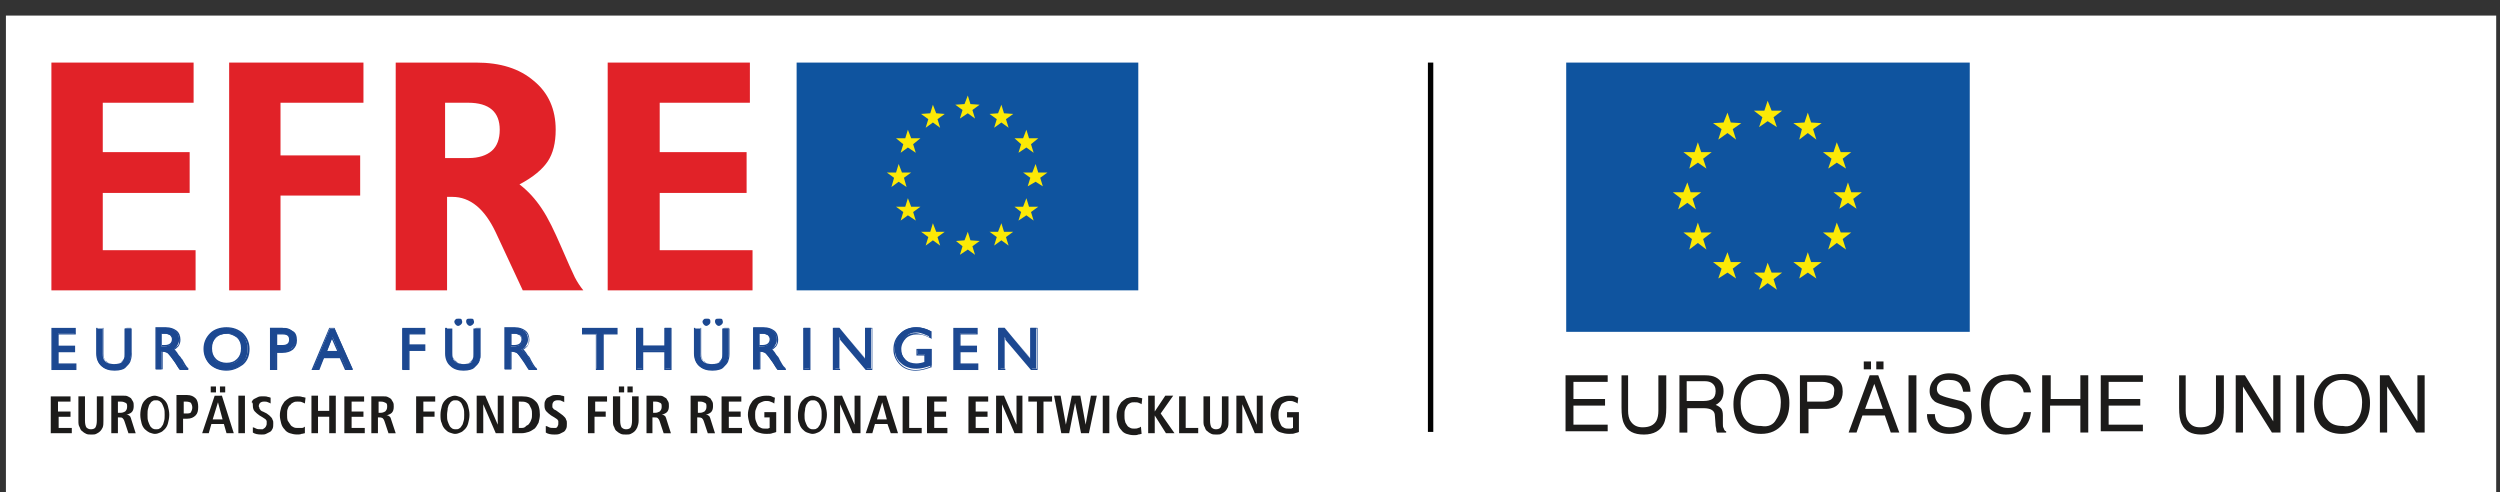 <?xml version="1.0" encoding="utf-8"?>
<!DOCTYPE svg PUBLIC "-//W3C//DTD SVG 1.1//EN" "http://www.w3.org/Graphics/SVG/1.1/DTD/svg11.dtd">
<svg version="1.1" id="Layer_1" xmlns="http://www.w3.org/2000/svg" xmlns:xlink="http://www.w3.org/1999/xlink" x="0px" y="0px"
	 width="232.328px" height="45.729px" viewBox="0 0 232.328 45.729" enable-background="new 0 0 232.328 45.729"
	 xml:space="preserve">
<rect x="0" y="0" width="232.328" height="45.729" fill="#333333" stroke="none"/>
<g id="EFRE_x5F_de_1_">
	<rect x="0.55" y="1.448" fill="#FFFFFF" width="231.424" height="44.28"/>
	<g>
		<rect y="1.149" fill="none" width="232.328" height="44.158"/>
	</g>
	<rect x="74.031" y="5.816" fill="#0F549F" width="31.752" height="21.167"/>
	<polygon fill="#FCE906" points="93.731,11.873 93.059,11.384 92.386,11.873 92.631,11.077 91.957,10.588 92.752,10.527 
		93.059,9.731 93.303,10.527 94.16,10.588 93.486,11.077 	"/>
	<polygon fill="none" points="93.731,11.873 93.059,11.384 92.386,11.873 92.631,11.077 91.957,10.588 92.752,10.527 93.059,9.731 
		93.303,10.527 94.16,10.588 93.486,11.077 	"/>
	<polygon fill="#FCE906" points="90.611,11.017 89.938,10.527 89.205,11.017 89.449,10.221 88.775,9.731 89.633,9.671 89.938,8.875 
		90.184,9.671 91.039,9.731 90.367,10.221 	"/>
	<polygon fill="none" points="90.611,11.017 89.938,10.527 89.205,11.017 89.449,10.221 88.775,9.731 89.633,9.671 89.938,8.875 
		90.184,9.671 91.039,9.731 90.367,10.221 	"/>
	<polygon fill="#FCE906" points="96.057,14.198 95.383,13.708 94.648,14.198 94.894,13.402 94.282,12.852 95.077,12.852 
		95.383,12.057 95.629,12.852 96.484,12.852 95.812,13.402 	"/>
	<polygon fill="none" points="96.057,14.198 95.383,13.708 94.648,14.198 94.894,13.402 94.282,12.852 95.077,12.852 95.383,12.057 
		95.629,12.852 96.484,12.852 95.812,13.402 	"/>
	<polygon fill="#FCE906" points="96.912,17.316 96.24,16.891 95.506,17.316 95.75,16.522 95.077,16.033 95.934,16.033 96.24,15.238 
		96.484,16.033 97.341,16.033 96.668,16.522 	"/>
	<polygon fill="none" points="96.912,17.316 96.24,16.891 95.506,17.316 95.75,16.522 95.077,16.033 95.934,16.033 96.24,15.238 
		96.484,16.033 97.341,16.033 96.668,16.522 	"/>
	<polygon fill="#FCE906" points="96.057,20.499 95.383,20.01 94.648,20.499 94.894,19.704 94.282,19.215 95.077,19.215 
		95.383,18.419 95.629,19.215 96.484,19.215 95.812,19.704 	"/>
	<polygon fill="none" points="96.057,20.499 95.383,20.01 94.648,20.499 94.894,19.704 94.282,19.215 95.077,19.215 95.383,18.419 
		95.629,19.215 96.484,19.215 95.812,19.704 	"/>
	<polygon fill="#FCE906" points="93.731,22.823 93.059,22.334 92.386,22.823 92.631,22.028 91.957,21.539 92.752,21.539 
		93.059,20.743 93.303,21.539 94.16,21.539 93.486,22.028 	"/>
	<polygon fill="none" points="93.731,22.823 93.059,22.334 92.386,22.823 92.631,22.028 91.957,21.539 92.752,21.539 93.059,20.743 
		93.303,21.539 94.16,21.539 93.486,22.028 	"/>
	<polygon fill="#FCE906" points="90.611,23.68 89.938,23.19 89.205,23.68 89.449,22.886 88.837,22.395 89.633,22.334 89.938,21.539 
		90.184,22.334 91.039,22.395 90.367,22.886 	"/>
	<polygon fill="none" points="90.611,23.68 89.938,23.19 89.205,23.68 89.449,22.886 88.837,22.395 89.633,22.334 89.938,21.539 
		90.184,22.334 91.039,22.395 90.367,22.886 	"/>
	<polygon fill="#FCE906" points="87.369,22.823 86.695,22.334 86.023,22.823 86.268,22.028 85.594,21.539 86.451,21.539 
		86.695,20.743 87.002,21.539 87.797,21.539 87.124,22.028 	"/>
	<polygon fill="none" points="87.369,22.823 86.695,22.334 86.023,22.823 86.268,22.028 85.594,21.539 86.451,21.539 86.695,20.743 
		87.002,21.539 87.797,21.539 87.124,22.028 	"/>
	<polygon fill="#FCE906" points="85.105,20.499 84.371,20.01 83.697,20.499 83.943,19.704 83.27,19.215 84.126,19.215 
		84.371,18.419 84.677,19.215 85.533,19.215 84.86,19.704 	"/>
	<polygon fill="none" points="85.105,20.499 84.371,20.01 83.697,20.499 83.943,19.704 83.27,19.215 84.126,19.215 84.371,18.419 
		84.677,19.215 85.533,19.215 84.86,19.704 	"/>
	<polygon fill="#FCE906" points="84.248,17.379 83.514,16.891 82.842,17.379 83.086,16.522 82.414,16.033 83.27,16.033 
		83.514,15.238 83.82,16.033 84.677,16.033 84.004,16.522 	"/>
	<polygon fill="none" points="84.248,17.379 83.514,16.891 82.842,17.379 83.086,16.522 82.414,16.033 83.27,16.033 83.514,15.238 
		83.82,16.033 84.677,16.033 84.004,16.522 	"/>
	<polygon fill="#FCE906" points="85.105,14.198 84.371,13.708 83.697,14.198 83.943,13.402 83.27,12.852 84.126,12.852 
		84.371,12.057 84.677,12.852 85.533,12.852 84.86,13.402 	"/>
	<polygon fill="none" points="85.105,14.198 84.371,13.708 83.697,14.198 83.943,13.402 83.27,12.852 84.126,12.852 84.371,12.057 
		84.677,12.852 85.533,12.852 84.86,13.402 	"/>
	<polygon fill="#FCE906" points="87.369,11.873 86.695,11.384 86.023,11.873 86.268,11.077 85.594,10.588 86.451,10.527 
		86.695,9.731 87.002,10.527 87.797,10.588 87.124,11.077 	"/>
	<polygon fill="none" points="87.369,11.873 86.695,11.384 86.023,11.873 86.268,11.077 85.594,10.588 86.451,10.527 86.695,9.731 
		87.002,10.527 87.797,10.588 87.124,11.077 	"/>
	<polygon fill="#E12228" points="4.777,5.816 17.992,5.816 17.992,9.548 9.55,9.548 9.55,14.137 17.625,14.137 17.625,17.93 
		9.55,17.93 9.55,23.251 18.176,23.251 18.176,26.983 4.777,26.983 	"/>
	<polygon fill="#E12228" points="21.295,5.816 33.776,5.816 33.776,9.548 26.068,9.548 26.068,14.442 33.471,14.442 33.471,18.174 
		26.068,18.174 26.068,26.983 21.295,26.983 	"/>
	<path fill="#E12228" d="M41.424,14.688h2.141c0.918,0,1.652-0.245,2.142-0.674c0.489-0.428,0.734-1.102,0.734-1.957
		c0-1.653-0.979-2.509-2.937-2.509h-2.142v5.14 M36.652,5.816h7.586c2.264,0,4.037,0.551,5.383,1.712
		c1.347,1.103,2.02,2.632,2.02,4.528c0,1.224-0.245,2.202-0.734,2.936c-0.489,0.735-1.346,1.47-2.631,2.143
		c0.795,0.611,1.469,1.346,2.08,2.264c0.612,0.917,1.162,2.079,1.774,3.487c0.612,1.406,1.04,2.386,1.284,2.875
		c0.245,0.489,0.552,0.918,0.796,1.223h-5.628l-2.509-5.383c-1.04-2.202-2.386-3.304-4.038-3.304h-0.489v8.687h-4.772V5.816H36.652z
		"/>
	<polygon fill="#E12228" points="56.473,5.816 69.688,5.816 69.688,9.548 61.307,9.548 61.307,14.137 69.383,14.137 69.383,17.93 
		61.307,17.93 61.307,23.251 69.934,23.251 69.934,26.983 56.473,26.983 	"/>
	<path fill="#1C4891" d="M95.812,33.407l-2.447-2.937h-0.551v3.794h0.551v-2.937l2.447,2.937h0.489v-3.794H95.75v2.937
		 M88.653,34.325h2.202v-0.489h-1.65v-1.162h1.528v-0.489h-1.528v-1.163h1.59v-0.488h-2.142V34.325L88.653,34.325z M85.228,32.918
		h0.734v0.735c-0.307,0.121-0.551,0.183-0.796,0.183c-0.428,0-0.795-0.122-1.04-0.429c-0.244-0.244-0.429-0.611-0.429-1.04
		c0-0.428,0.123-0.733,0.429-1.039c0.306-0.307,0.612-0.429,1.04-0.429c0.245,0,0.428,0.061,0.612,0.122
		c0.184,0.061,0.429,0.185,0.733,0.307v-0.551c-0.488-0.244-0.918-0.367-1.346-0.367c-0.611,0-1.101,0.184-1.469,0.55
		c-0.366,0.368-0.55,0.857-0.55,1.407c0,0.551,0.184,1.04,0.55,1.347c0.368,0.367,0.857,0.551,1.469,0.551
		c0.428,0,0.918-0.123,1.407-0.307v-1.529h-1.284v0.489H85.228z M80.455,33.407l-2.446-2.937h-0.551v3.794h0.551v-2.937l2.446,2.937
		h0.49v-3.794h-0.551v2.937H80.455z M75.256,30.471h-0.551v3.794h0.551V30.471z M70.545,31.021h0.367
		c0.184,0,0.366,0.061,0.488,0.122c0.123,0.123,0.185,0.245,0.185,0.429c0,0.367-0.245,0.612-0.734,0.612h-0.306V31.021z
		 M69.994,34.325h0.551v-1.651c0.306,0,0.489,0.061,0.611,0.184c0.122,0.121,0.367,0.428,0.673,0.856l0.306,0.489l0.123,0.122h0.673
		c-0.062-0.061-0.122-0.184-0.184-0.244c-0.062-0.062-0.062-0.123-0.122-0.184l-0.062-0.123l-0.184-0.306
		c0-0.062-0.062-0.122-0.122-0.245c-0.062-0.121-0.123-0.245-0.244-0.306c-0.063-0.122-0.123-0.184-0.185-0.244
		c-0.061-0.061-0.122-0.123-0.244-0.184c0.184-0.062,0.366-0.184,0.429-0.368c0.121-0.183,0.183-0.365,0.183-0.55
		c0-0.366-0.122-0.612-0.306-0.795c-0.244-0.184-0.551-0.307-0.918-0.307h-0.979V34.325z M64.549,32.857
		c0,0.489,0.123,0.856,0.428,1.162c0.307,0.245,0.674,0.366,1.163,0.366s0.796-0.121,1.04-0.305
		c0.245-0.184,0.367-0.367,0.428-0.551c0.063-0.184,0.123-0.367,0.123-0.673v-2.324H67.18v2.324c0,0.185,0,0.366-0.062,0.428
		c-0.062,0.122-0.122,0.245-0.244,0.368c-0.122,0.121-0.367,0.183-0.734,0.183c-0.306,0-0.55-0.062-0.733-0.183
		c-0.123-0.123-0.245-0.246-0.245-0.368C65.1,33.163,65.1,33.042,65.1,32.857v-2.324h-0.551V32.857L64.549,32.857z M59.716,30.471
		h-0.55v3.794h0.55v-1.651h2.08v1.651h0.552v-3.794h-0.552v1.651h-2.08V30.471z M54.148,31.021h1.285v3.304h0.551v-3.304h1.284
		v-0.488h-3.181v0.488H54.148z M47.48,31.021h0.367c0.184,0,0.367,0.061,0.488,0.122c0.123,0.123,0.185,0.245,0.185,0.429
		c0,0.367-0.245,0.612-0.734,0.612H47.48V31.021L47.48,31.021z M46.93,34.325h0.551v-1.651c0.306,0,0.49,0.061,0.611,0.184
		c0.123,0.121,0.367,0.428,0.674,0.856l0.305,0.489l0.123,0.122h0.611c-0.061-0.061-0.122-0.184-0.184-0.244
		c-0.061-0.062-0.061-0.123-0.121-0.184l-0.063-0.123l-0.184-0.306c0-0.062-0.061-0.122-0.121-0.245
		c-0.063-0.121-0.123-0.245-0.246-0.306c-0.061-0.122-0.121-0.184-0.183-0.244s-0.122-0.123-0.245-0.184
		c0.184-0.062,0.367-0.184,0.428-0.368c0.123-0.183,0.184-0.365,0.184-0.55c0-0.366-0.121-0.612-0.305-0.795
		c-0.245-0.184-0.551-0.307-0.918-0.307H46.93V34.325L46.93,34.325z M41.484,32.857c0,0.489,0.123,0.856,0.43,1.162
		c0.305,0.245,0.672,0.366,1.162,0.366c0.488,0,0.795-0.121,1.039-0.305c0.245-0.184,0.367-0.367,0.429-0.551
		s0.122-0.367,0.122-0.673v-2.324h-0.551v2.324c0,0.185,0,0.366-0.061,0.428c-0.063,0.122-0.123,0.245-0.245,0.368
		c-0.122,0.121-0.367,0.183-0.733,0.183c-0.307,0-0.551-0.062-0.734-0.183c-0.123-0.123-0.245-0.246-0.245-0.368
		c-0.062-0.122-0.062-0.243-0.062-0.428v-2.324h-0.551V32.857L41.484,32.857z M37.447,34.325h0.551v-1.774h1.468v-0.489h-1.468
		v-1.04h1.468v-0.488h-2.08v3.792H37.447z M30.351,32.674l0.551-1.346l0.55,1.346H30.351z M32.186,34.325h0.611l-1.713-3.792h-0.428
		l-1.59,3.792h0.549l0.49-1.102h1.59L32.186,34.325z M25.701,31.021h0.551c0.428,0,0.673,0.185,0.673,0.551
		c0,0.367-0.245,0.55-0.673,0.55h-0.551V31.021z M25.089,34.325h0.551v-1.651h0.55c0.367,0,0.735-0.123,0.919-0.307
		c0.245-0.183,0.366-0.428,0.366-0.795c0-0.366-0.121-0.673-0.306-0.795c-0.183-0.123-0.367-0.244-0.489-0.244
		c-0.123,0-0.307-0.063-0.49-0.063h-1.101V34.325z M22.092,31.389c0.244,0.245,0.428,0.612,0.428,1.04
		c0,0.429-0.123,0.795-0.428,1.04c-0.246,0.245-0.612,0.367-1.041,0.367c-0.428,0-0.795-0.122-1.039-0.367
		c-0.246-0.245-0.367-0.611-0.367-1.04c0-0.428,0.121-0.733,0.367-1.04c0.244-0.245,0.611-0.367,1.039-0.367
		C21.479,30.96,21.785,31.144,22.092,31.389 M19.583,31.021c-0.367,0.367-0.612,0.796-0.612,1.407c0,0.551,0.184,1.04,0.551,1.407
		s0.856,0.55,1.469,0.55c0.611,0,1.102-0.183,1.469-0.55c0.366-0.367,0.55-0.857,0.55-1.407c0-0.551-0.184-1.04-0.55-1.407
		c-0.367-0.367-0.857-0.551-1.469-0.551C20.439,30.471,19.95,30.654,19.583,31.021 M14.994,31.021h0.367
		c0.184,0,0.367,0.061,0.49,0.122c0.121,0.123,0.184,0.245,0.184,0.429c0,0.367-0.245,0.612-0.734,0.612h-0.307V31.021z
		 M14.443,34.325h0.551v-1.651c0.307,0,0.49,0.061,0.612,0.184c0.122,0.121,0.366,0.428,0.673,0.856l0.306,0.489l0.122,0.122h0.673
		c-0.061-0.061-0.122-0.184-0.183-0.244c-0.062-0.062-0.062-0.123-0.123-0.184l-0.061-0.123l-0.184-0.306
		c0-0.062-0.061-0.122-0.123-0.245c-0.061-0.121-0.122-0.245-0.244-0.306c-0.062-0.122-0.123-0.184-0.184-0.244
		c-0.062-0.061-0.123-0.123-0.244-0.184c0.183-0.062,0.366-0.184,0.428-0.368c0.122-0.183,0.184-0.365,0.184-0.55
		c0-0.366-0.123-0.612-0.307-0.795c-0.244-0.184-0.55-0.307-0.918-0.307h-0.917v3.854H14.443z M8.998,32.857
		c0,0.489,0.123,0.856,0.43,1.162c0.305,0.245,0.672,0.366,1.162,0.366c0.488,0,0.795-0.121,1.04-0.305s0.366-0.367,0.428-0.551
		s0.122-0.367,0.122-0.673v-2.324h-0.55v2.324c0,0.185,0,0.366-0.062,0.428c-0.062,0.122-0.122,0.245-0.244,0.368
		c-0.123,0.121-0.367,0.183-0.734,0.183c-0.307,0-0.551-0.062-0.734-0.183c-0.123-0.123-0.244-0.246-0.244-0.368
		C9.55,33.163,9.55,33.042,9.55,32.857v-2.324H8.998V32.857z M4.839,34.325h2.202v-0.489H5.39v-1.162h1.529v-0.489H5.39v-1.163H6.98
		v-0.488H4.839V34.325z"/>
	<path fill="#1C4891" d="M7.103,34.386H4.777v-3.915h2.264v0.611h-1.59v1.04H6.98v0.612H5.451v1.04h1.651V34.386z M4.9,34.265h2.08
		v-0.367H5.328v-1.284h1.529v-0.367H5.328v-1.225h1.591v-0.367H4.9V34.265z"/>
	<path fill="#1C4891" d="M10.65,34.448c-0.489,0-0.918-0.123-1.223-0.429c-0.307-0.245-0.49-0.673-0.49-1.162v-2.387h0.674v2.387
		c0,0.185,0,0.306,0.061,0.428s0.123,0.184,0.244,0.368c0.123,0.121,0.367,0.183,0.674,0.183c0.306,0,0.55-0.062,0.673-0.183
		c0.122-0.123,0.244-0.246,0.244-0.307c0.062-0.123,0.062-0.244,0.062-0.429v-2.385h0.673v2.385c0,0.306-0.062,0.489-0.122,0.674
		c-0.062,0.183-0.244,0.366-0.489,0.611C11.507,34.325,11.14,34.448,10.65,34.448 M9.061,30.533v2.263
		c0,0.489,0.121,0.857,0.428,1.102s0.673,0.367,1.102,0.367c0.428,0,0.795-0.123,1.04-0.307s0.366-0.366,0.428-0.551
		c0.062-0.184,0.122-0.365,0.122-0.673v-2.264h-0.428v2.264c0,0.184,0,0.368-0.061,0.489c-0.062,0.123-0.123,0.245-0.307,0.368
		c-0.184,0.122-0.428,0.244-0.734,0.244c-0.367,0-0.611-0.062-0.734-0.244c-0.184-0.123-0.244-0.245-0.305-0.368
		C9.55,33.103,9.55,32.979,9.55,32.734v-2.264H9.061V30.533z"/>
	<path fill="#1C4891" d="M17.502,34.386h-0.795l-0.122-0.183l-0.306-0.489c-0.307-0.429-0.489-0.734-0.611-0.856
		c-0.123-0.123-0.307-0.123-0.551-0.184v1.651h-0.674V30.41h0.979c0.43,0,0.734,0.123,0.979,0.305
		c0.245,0.185,0.368,0.491,0.368,0.857c0,0.245-0.063,0.429-0.185,0.612c-0.122,0.122-0.245,0.244-0.367,0.306
		c0.062,0.061,0.122,0.061,0.122,0.123c0.062,0.061,0.123,0.121,0.184,0.244c0.062,0.122,0.123,0.185,0.246,0.306
		c0.061,0.122,0.121,0.184,0.183,0.244l0.245,0.429c0.061,0.062,0.061,0.122,0.122,0.184c0.061,0.062,0.061,0.122,0.183,0.184
		V34.386z M16.77,34.265h0.488c-0.061-0.062-0.061-0.062-0.061-0.123c-0.062-0.061-0.062-0.122-0.123-0.184l-0.061-0.122
		L16.77,33.53c0-0.062-0.063-0.123-0.123-0.245c-0.062-0.122-0.123-0.243-0.245-0.307c-0.062-0.121-0.122-0.183-0.184-0.244
		c-0.062-0.061-0.122-0.121-0.183-0.184l-0.063-0.061l0.123-0.062c0.184-0.062,0.306-0.183,0.428-0.307
		c0.123-0.121,0.123-0.305,0.123-0.55c0-0.306-0.123-0.551-0.307-0.733c-0.184-0.185-0.488-0.245-0.918-0.245h-0.855v3.671h0.428
		v-1.651h0.062c0.306,0,0.551,0.061,0.673,0.183c0.123,0.122,0.367,0.428,0.673,0.918L16.77,34.265z"/>
	<path fill="#1C4891" d="M15.361,32.185h-0.367V30.96h0.428c0.246,0,0.368,0.062,0.49,0.184c0.123,0.123,0.184,0.245,0.184,0.429
		C16.096,31.817,15.973,32.185,15.361,32.185 M15.056,32.062h0.245c0.428,0,0.672-0.184,0.672-0.551
		c0-0.122-0.061-0.244-0.183-0.367c-0.122-0.062-0.245-0.122-0.429-0.122h-0.306V32.062z"/>
	<path fill="#1C4891" d="M21.051,34.448c-0.611,0-1.101-0.184-1.529-0.551c-0.367-0.367-0.611-0.855-0.611-1.469
		c0-0.551,0.184-1.04,0.611-1.469c0.367-0.366,0.918-0.55,1.529-0.55c0.612,0,1.102,0.184,1.529,0.55
		c0.367,0.368,0.612,0.857,0.612,1.469c0,0.613-0.184,1.102-0.612,1.469C22.152,34.203,21.663,34.448,21.051,34.448 M21.051,30.533
		c-0.55,0-1.039,0.182-1.406,0.549c-0.367,0.368-0.551,0.796-0.551,1.347s0.184,0.979,0.551,1.346s0.856,0.551,1.406,0.551
		c0.551,0,1.041-0.184,1.408-0.551c0.366-0.367,0.55-0.795,0.55-1.346s-0.184-0.979-0.55-1.347
		C22.092,30.715,21.602,30.533,21.051,30.533"/>
	<path fill="#1C4891" d="M21.051,33.897c-0.428,0-0.795-0.123-1.101-0.429c-0.306-0.245-0.429-0.611-0.429-1.04
		c0-0.428,0.123-0.795,0.429-1.04c0.245-0.245,0.611-0.429,1.101-0.429c0.429,0,0.795,0.122,1.102,0.429
		c0.307,0.245,0.428,0.612,0.428,1.04c0,0.429-0.121,0.795-0.428,1.04S21.479,33.897,21.051,33.897 M21.051,31.021
		c-0.428,0-0.734,0.122-0.979,0.367s-0.367,0.551-0.367,0.979c0,0.429,0.123,0.735,0.367,0.979c0.244,0.245,0.612,0.367,0.979,0.367
		c0.429,0,0.734-0.122,0.979-0.367c0.244-0.244,0.366-0.551,0.366-0.979c0-0.428-0.122-0.733-0.366-0.979
		C21.785,31.206,21.418,31.021,21.051,31.021"/>
	<path fill="#1C4891" d="M25.762,34.386h-0.673v-3.915h1.163c0.244,0,0.366,0,0.488,0.063c0.123,0,0.307,0.121,0.49,0.244
		c0.244,0.122,0.367,0.429,0.367,0.856c0,0.367-0.123,0.612-0.367,0.856c-0.244,0.184-0.551,0.306-0.979,0.306h-0.49V34.386z
		 M25.15,34.265h0.428v-1.651h0.611c0.367,0,0.674-0.123,0.919-0.246c0.183-0.183,0.306-0.428,0.306-0.733
		c0-0.367-0.123-0.612-0.306-0.734c-0.184-0.122-0.368-0.185-0.49-0.245c-0.122,0-0.306-0.061-0.489-0.061h-1.04v3.671H25.15z"/>
	<path fill="#1C4891" d="M26.252,32.185H25.64V30.96h0.612c0.611,0,0.734,0.368,0.734,0.612
		C26.986,31.878,26.863,32.185,26.252,32.185 M25.762,32.062h0.49c0.428,0,0.611-0.184,0.611-0.489c0-0.366-0.184-0.49-0.611-0.49
		h-0.49V32.062z"/>
	<path fill="#1C4891" d="M29.678,34.386h-0.734l1.652-3.915h0.488l1.713,3.915h-0.733l-0.489-1.101h-1.469L29.678,34.386z
		 M29.127,34.265h0.428l0.49-1.102h1.65l0.49,1.102h0.49l-1.652-3.731h-0.367L29.127,34.265z"/>
	<path fill="#1C4891" d="M31.513,32.734h-1.284l0.611-1.528L31.513,32.734z M30.412,32.613h0.918l-0.49-1.103L30.412,32.613z"/>
	<path fill="#1C4891" d="M38.059,34.386h-0.673v-3.915h2.142v0.611h-1.469v0.919h1.469v0.612h-1.469V34.386z M37.508,34.265h0.428
		V32.49h1.469v-0.368h-1.469V30.96h1.469v-0.366h-1.957v3.671H37.508z"/>
	<path fill="#1C4891" d="M43.076,34.448c-0.49,0-0.918-0.123-1.225-0.429c-0.306-0.245-0.489-0.673-0.489-1.162v-2.387h0.673v2.387
		c0,0.185,0,0.306,0.062,0.428s0.122,0.184,0.245,0.368c0.121,0.121,0.366,0.183,0.672,0.183c0.307,0,0.551-0.062,0.674-0.183
		c0.122-0.123,0.244-0.246,0.244-0.307c0.061-0.123,0.061-0.244,0.061-0.429v-2.385h0.674v2.385c0,0.306-0.061,0.489-0.122,0.674
		c-0.062,0.183-0.245,0.366-0.489,0.611C43.932,34.325,43.564,34.448,43.076,34.448 M41.546,30.533v2.263
		c0,0.489,0.122,0.857,0.429,1.102c0.305,0.244,0.673,0.367,1.102,0.367c0.428,0,0.795-0.123,1.039-0.307
		c0.245-0.184,0.367-0.366,0.429-0.551c0.062-0.184,0.122-0.365,0.122-0.673v-2.264h-0.428v2.264c0,0.184,0,0.368-0.062,0.489
		c-0.062,0.123-0.122,0.245-0.306,0.368c-0.184,0.122-0.429,0.244-0.734,0.244c-0.367,0-0.611-0.062-0.734-0.244
		c-0.184-0.123-0.244-0.245-0.306-0.368c-0.062-0.121-0.062-0.245-0.062-0.489v-2.264h-0.489V30.533z"/>
	<path fill="#1C4891" d="M49.928,34.386h-0.795l-0.123-0.183l-0.306-0.489c-0.306-0.429-0.489-0.734-0.612-0.856
		c-0.121-0.123-0.306-0.123-0.55-0.184v1.651h-0.673V30.41h0.979c0.428,0,0.734,0.123,0.979,0.305
		c0.244,0.185,0.367,0.491,0.367,0.857c0,0.245-0.061,0.429-0.184,0.612c-0.123,0.122-0.244,0.244-0.367,0.306
		c0.062,0.061,0.123,0.061,0.123,0.123c0.061,0.061,0.121,0.121,0.184,0.244c0.061,0.122,0.121,0.185,0.244,0.306
		c0.061,0.122,0.122,0.184,0.122,0.244l0.245,0.429c0.061,0.062,0.061,0.122,0.122,0.184s0.062,0.122,0.184,0.184L49.928,34.386z
		 M49.193,34.265h0.489c-0.062-0.062-0.062-0.062-0.062-0.123c-0.061-0.061-0.061-0.122-0.121-0.184l-0.063-0.122l-0.184-0.306
		c0-0.062-0.061-0.123-0.121-0.245c-0.063-0.122-0.123-0.243-0.246-0.307c-0.061-0.121-0.121-0.183-0.183-0.244
		c-0.062-0.061-0.122-0.121-0.184-0.184l-0.062-0.061l0.123-0.062c0.184-0.062,0.305-0.183,0.428-0.307
		c0.123-0.121,0.123-0.305,0.123-0.55c0-0.306-0.123-0.551-0.307-0.733c-0.184-0.185-0.49-0.245-0.918-0.245h-0.855v3.671h0.428
		v-1.651h0.062c0.306,0,0.55,0.061,0.673,0.183c0.121,0.122,0.367,0.428,0.672,0.918L49.193,34.265z"/>
	<path fill="#1C4891" d="M47.786,32.185h-0.367V30.96h0.429c0.244,0,0.367,0.062,0.488,0.184c0.123,0.123,0.185,0.245,0.185,0.429
		C48.582,31.817,48.459,32.185,47.786,32.185 M47.542,32.062h0.244c0.429,0,0.673-0.184,0.673-0.551
		c0-0.122-0.061-0.244-0.184-0.367c-0.123-0.062-0.244-0.122-0.428-0.122h-0.306V32.062z"/>
	<path fill="#1C4891" d="M56.045,34.386h-0.672v-3.304h-1.285v-0.611h3.303v0.611h-1.284v3.304H56.045z M55.494,34.265h0.43V30.96
		h1.284v-0.366h-3.06v0.366h1.285v3.305H55.494z"/>
	<path fill="#1C4891" d="M62.408,34.386h-0.674v-1.651h-1.957v1.651h-0.673v-3.915h0.673v1.651h1.957v-1.651h0.674V34.386z
		 M61.857,34.265h0.428v-3.731h-0.428v1.651h-2.203v-1.651h-0.428v3.731h0.428v-1.651h2.203V34.265z"/>
	<path fill="#1C4891" d="M66.201,34.448c-0.49,0-0.918-0.123-1.225-0.429c-0.305-0.245-0.488-0.673-0.488-1.162v-2.387h0.673v2.387
		c0,0.185,0,0.306,0.061,0.428c0.062,0.122,0.123,0.184,0.245,0.368c0.123,0.121,0.367,0.183,0.673,0.183s0.552-0.062,0.673-0.183
		c0.123-0.123,0.244-0.246,0.244-0.307c0.063-0.123,0.063-0.244,0.063-0.429v-2.385h0.672v2.385c0,0.306-0.061,0.489-0.121,0.674
		c-0.062,0.183-0.245,0.366-0.49,0.611C67.057,34.325,66.691,34.448,66.201,34.448 M64.61,30.533v2.263
		c0,0.489,0.122,0.857,0.429,1.102c0.306,0.244,0.672,0.367,1.101,0.367s0.796-0.123,1.04-0.307
		c0.245-0.184,0.367-0.366,0.428-0.551c0.063-0.184,0.123-0.365,0.123-0.673v-2.264h-0.428v2.264c0,0.184,0,0.368-0.062,0.489
		c-0.062,0.123-0.122,0.245-0.306,0.368c-0.184,0.122-0.429,0.244-0.734,0.244c-0.367,0-0.611-0.062-0.734-0.244
		c-0.184-0.123-0.245-0.245-0.306-0.368C65.1,33.103,65.1,32.979,65.1,32.734v-2.264H64.61V30.533z"/>
	<path fill="#1C4891" d="M73.053,34.386h-0.795l-0.123-0.183l-0.306-0.489c-0.306-0.429-0.489-0.734-0.611-0.856
		c-0.122-0.123-0.306-0.123-0.551-0.184v1.651h-0.673V30.41h0.979c0.428,0,0.734,0.123,0.979,0.305
		c0.245,0.185,0.367,0.491,0.367,0.857c0,0.245-0.061,0.429-0.184,0.612c-0.121,0.122-0.244,0.244-0.366,0.306
		c0.061,0.061,0.122,0.061,0.122,0.123c0.061,0.061,0.123,0.121,0.184,0.244c0.061,0.122,0.122,0.185,0.244,0.306
		c0.062,0.122,0.123,0.184,0.123,0.244l0.244,0.429c0.062,0.062,0.062,0.122,0.123,0.184c0.061,0.062,0.122,0.122,0.184,0.184
		L73.053,34.386z M72.258,34.265h0.489c-0.062-0.062-0.062-0.062-0.062-0.123c-0.061-0.061-0.061-0.122-0.122-0.184l-0.062-0.122
		l-0.184-0.306c0-0.062-0.061-0.123-0.122-0.245s-0.122-0.243-0.245-0.307c-0.061-0.121-0.122-0.183-0.183-0.244
		c-0.062-0.061-0.122-0.121-0.184-0.184l-0.062-0.061l0.123-0.062c0.183-0.062,0.305-0.183,0.428-0.307
		c0.122-0.121,0.122-0.305,0.122-0.55c0-0.306-0.122-0.551-0.306-0.733c-0.184-0.185-0.49-0.245-0.918-0.245h-0.856v3.671h0.429
		v-1.651h0.061c0.307,0,0.551,0.061,0.673,0.183s0.368,0.428,0.673,0.918L72.258,34.265z"/>
	<path fill="#1C4891" d="M70.912,32.185h-0.367V30.96h0.428c0.245,0,0.367,0.062,0.489,0.184c0.123,0.123,0.185,0.245,0.185,0.429
		C71.646,31.817,71.523,32.185,70.912,32.185 M70.605,32.062h0.245c0.428,0,0.673-0.184,0.673-0.551
		c0-0.122-0.062-0.244-0.184-0.367c-0.122-0.062-0.244-0.122-0.428-0.122h-0.307V32.062z"/>
	<path fill="#1C4891" d="M75.316,34.386h-0.673v-3.915h0.673V34.386z M74.766,34.265h0.428v-3.731h-0.428V34.265z"/>
	<path fill="#1C4891" d="M81.067,34.386h-0.612l0,0l-2.385-2.813v2.813h-0.674v-3.915h0.612l2.386,2.814v-2.814h0.673V34.386z
		 M80.578,34.265h0.429v-3.731h-0.429v2.997l-2.508-2.997h-0.429v3.731h0.429v-3.059L80.578,34.265z"/>
	<path fill="#1C4891" d="M85.105,34.448c-0.612,0-1.102-0.184-1.469-0.551s-0.611-0.855-0.611-1.407
		c0-0.612,0.184-1.102,0.611-1.469c0.367-0.367,0.918-0.611,1.529-0.611c0.428,0,0.918,0.123,1.346,0.367h0.062v0.733l-0.062-0.061
		c-0.244-0.122-0.488-0.244-0.733-0.307c-0.185-0.062-0.429-0.062-0.612-0.062c-0.367,0-0.734,0.124-0.979,0.368
		c-0.244,0.245-0.429,0.611-0.429,0.979c0,0.429,0.123,0.734,0.367,0.979c0.245,0.246,0.612,0.367,1.04,0.367
		c0.245,0,0.489-0.061,0.734-0.121v-0.611h-0.734v-0.613h1.407v1.713h-0.062C86.023,34.325,85.533,34.448,85.105,34.448
		 M85.105,30.533c-0.551,0-1.04,0.182-1.408,0.549c-0.366,0.368-0.55,0.857-0.55,1.408c0,0.552,0.184,0.979,0.55,1.346
		c0.368,0.367,0.857,0.55,1.408,0.55c0.428,0,0.856-0.121,1.346-0.305v-1.53h-1.162v0.367h0.734v0.856h-0.062
		c-0.307,0.123-0.612,0.184-0.856,0.184c-0.429,0-0.795-0.122-1.102-0.428c-0.307-0.307-0.428-0.673-0.428-1.102
		c0-0.428,0.121-0.795,0.428-1.04c0.307-0.307,0.673-0.429,1.04-0.429c0.245,0,0.429,0.062,0.673,0.122
		c0.184,0.062,0.429,0.124,0.611,0.246v-0.429C85.962,30.594,85.533,30.533,85.105,30.533"/>
	<path fill="#1C4891" d="M90.917,34.386h-2.325v-3.915h2.264v0.611h-1.59v1.04h1.529v0.612h-1.529v1.04h1.651V34.386L90.917,34.386z
		 M88.715,34.265h2.08v-0.367h-1.652v-1.284h1.529v-0.367h-1.529v-1.225h1.591v-0.367h-2.019V34.265z"/>
	<path fill="#1C4891" d="M96.424,34.386h-0.612l0,0l-2.386-2.813v2.813h-0.674v-3.915h0.612l2.386,2.814v-2.814h0.674V34.386z
		 M95.934,34.265h0.428v-3.731h-0.428v2.997l-2.508-2.997h-0.429v3.731h0.429v-3.059L95.934,34.265z"/>
	<path fill="#1C1B1A" d="M119.609,38.791h0.551v0.979c-0.061,0-0.122,0.061-0.184,0.061c-0.061,0-0.122,0-0.184,0
		c-0.184,0-0.305,0-0.428-0.061c-0.123-0.062-0.245-0.122-0.307-0.244c-0.061-0.123-0.121-0.245-0.184-0.429
		c-0.061-0.185-0.061-0.307-0.061-0.552c0-0.183,0-0.365,0.061-0.489c0.063-0.183,0.123-0.306,0.184-0.428
		c0.062-0.123,0.184-0.184,0.307-0.244c0.123-0.062,0.306-0.122,0.428-0.122c0.184,0,0.307,0,0.429,0.061
		c0.122,0.062,0.245,0.062,0.367,0.183l0.062-0.549c-0.062,0-0.184-0.063-0.307-0.123c-0.122-0.062-0.306-0.062-0.551-0.062
		c-0.305,0-0.55,0.062-0.734,0.122c-0.184,0.063-0.367,0.184-0.55,0.368c-0.122,0.183-0.245,0.366-0.306,0.55
		c-0.063,0.244-0.123,0.429-0.123,0.733c0,0.245,0.061,0.49,0.123,0.735c0.061,0.245,0.184,0.428,0.306,0.55
		c0.122,0.184,0.306,0.307,0.55,0.367c0.185,0.062,0.43,0.123,0.734,0.123c0.245,0,0.429,0,0.551-0.062
		c0.184-0.062,0.307-0.062,0.367-0.122v-1.836h-1.102V38.791 M114.898,40.26h0.551v-2.692l0,0l1.162,2.692h0.735v-3.487h-0.552
		v2.692l0,0l-1.162-2.692h-0.734V40.26z M111.84,36.834v2.264c0,0.244,0,0.429,0.123,0.611c0.061,0.184,0.123,0.306,0.244,0.368
		c0.123,0.121,0.244,0.183,0.367,0.244c0.122,0.061,0.307,0.061,0.49,0.061c0.183,0,0.305,0,0.428-0.061
		c0.122-0.062,0.244-0.123,0.367-0.244c0.122-0.124,0.184-0.246,0.244-0.368c0.062-0.183,0.062-0.367,0.062-0.611v-2.264h-0.612
		v2.264c0,0.306-0.061,0.489-0.121,0.611c-0.063,0.122-0.245,0.184-0.429,0.184c-0.185,0-0.307-0.062-0.429-0.184
		c-0.061-0.122-0.123-0.306-0.123-0.611v-2.264H111.84z M109.576,40.26h1.774v-0.489h-1.162v-2.937h-0.612V40.26z M106.701,40.26
		h0.611v-1.651l0,0l1.041,1.651h0.795l-1.284-1.835l1.162-1.652h-0.735l-0.979,1.469l0,0v-1.469h-0.611V40.26L106.701,40.26z
		 M106.028,39.648c-0.062,0.061-0.184,0.122-0.245,0.122c-0.122,0.061-0.244,0.061-0.367,0.061s-0.244,0-0.367-0.061
		c-0.121-0.062-0.244-0.122-0.306-0.244c-0.062-0.123-0.184-0.245-0.184-0.368c-0.061-0.183-0.061-0.367-0.061-0.55
		c0-0.245,0-0.428,0.061-0.552c0.062-0.183,0.122-0.306,0.184-0.366c0.062-0.123,0.185-0.185,0.306-0.245
		c0.123-0.061,0.244-0.061,0.367-0.061c0.184,0,0.307,0,0.429,0.061s0.184,0.061,0.245,0.122l0.061-0.55
		c-0.061,0-0.184-0.061-0.306-0.061c-0.122-0.063-0.306-0.063-0.489-0.063c-0.244,0-0.49,0.063-0.674,0.123
		c-0.183,0.121-0.367,0.245-0.488,0.367c-0.123,0.183-0.244,0.366-0.307,0.551c-0.061,0.245-0.122,0.428-0.122,0.734
		c0,0.243,0.062,0.488,0.122,0.733c0.063,0.245,0.184,0.428,0.307,0.55c0.121,0.185,0.306,0.307,0.488,0.368
		c0.184,0.061,0.43,0.122,0.674,0.122c0.184,0,0.306,0,0.428-0.062c0.123,0,0.245-0.061,0.307-0.061L106.028,39.648z M102.48,40.26
		h0.611v-3.487h-0.611V40.26z M100.461,40.26h0.734l0.734-3.487h-0.551l-0.49,2.692l0,0l-0.489-2.692h-0.795l-0.551,2.692l0,0
		l-0.489-2.692h-0.611l0.673,3.487h0.733l0.551-2.814l0,0L100.461,40.26z M96.361,40.26h0.612v-2.937h0.796v-0.489h-2.203v0.489
		h0.795V40.26z M92.568,40.26h0.551v-2.692l0,0l1.163,2.692h0.733v-3.487h-0.55v2.692l0,0l-1.163-2.692h-0.734V40.26L92.568,40.26z
		 M89.999,40.26h1.897v-0.489h-1.225v-1.04h1.102v-0.489h-1.102v-0.918h1.162v-0.489h-1.835V40.26z M86.146,40.26h1.896v-0.489
		h-1.223v-1.04h1.101v-0.489h-1.101v-0.918h1.162v-0.489h-1.835V40.26z M83.882,40.26h1.773v-0.489h-1.162v-2.937h-0.611V40.26z
		 M81.496,38.976l0.489-1.591l0,0l0.429,1.591H81.496z M82.78,40.26h0.673l-1.102-3.487h-0.734l-1.162,3.487h0.612l0.245-0.856
		h1.162L82.78,40.26z M77.52,40.26h0.551v-2.692l0,0l1.162,2.692h0.734v-3.487h-0.551v2.692l0,0l-1.163-2.692H77.52V40.26z
		 M74.827,37.936c0.062-0.185,0.062-0.307,0.184-0.43c0.062-0.121,0.122-0.183,0.245-0.243c0.061-0.063,0.183-0.063,0.306-0.063
		c0.122,0,0.183,0,0.306,0.063c0.061,0.061,0.184,0.122,0.244,0.243c0.063,0.123,0.123,0.245,0.184,0.43
		c0.062,0.183,0.062,0.366,0.062,0.61c0,0.245,0,0.43-0.062,0.612c-0.061,0.184-0.061,0.307-0.184,0.429
		c-0.061,0.122-0.121,0.184-0.244,0.244c-0.061,0.062-0.184,0.062-0.306,0.062c-0.123,0-0.184,0-0.306-0.062
		c-0.063-0.061-0.184-0.122-0.245-0.244s-0.122-0.245-0.184-0.429c-0.062-0.183-0.062-0.367-0.062-0.612
		C74.766,38.302,74.827,38.118,74.827,37.936 M74.276,39.342c0.062,0.245,0.184,0.429,0.306,0.551
		c0.123,0.122,0.245,0.245,0.429,0.306c0.183,0.062,0.367,0.123,0.489,0.123c0.184,0,0.367-0.062,0.49-0.123
		c0.184-0.061,0.305-0.184,0.428-0.306c0.122-0.122,0.244-0.306,0.306-0.551c0.062-0.244,0.122-0.489,0.122-0.796
		c0-0.305-0.061-0.55-0.122-0.795s-0.184-0.428-0.306-0.551c-0.123-0.122-0.244-0.243-0.428-0.306
		c-0.184-0.061-0.367-0.122-0.49-0.122c-0.184,0-0.367,0.062-0.489,0.122c-0.184,0.063-0.306,0.184-0.429,0.306
		c-0.122,0.123-0.244,0.306-0.306,0.551s-0.122,0.49-0.122,0.795C74.154,38.853,74.154,39.098,74.276,39.342 M72.869,40.26h0.611
		v-3.487h-0.611V40.26z M70.973,38.791h0.551v0.979c-0.062,0-0.123,0.061-0.184,0.061c-0.062,0-0.122,0-0.184,0
		c-0.184,0-0.306,0-0.428-0.061c-0.123-0.062-0.245-0.122-0.307-0.244c-0.061-0.123-0.122-0.245-0.184-0.429
		c-0.061-0.185-0.061-0.307-0.061-0.552c0-0.183,0-0.365,0.061-0.489c0.062-0.183,0.123-0.306,0.184-0.428
		c0.062-0.123,0.184-0.184,0.307-0.244c0.122-0.062,0.305-0.122,0.428-0.122c0.184,0,0.306,0,0.429,0.061
		c0.122,0.062,0.244,0.062,0.366,0.183l0.063-0.549c-0.063,0-0.185-0.063-0.307-0.123c-0.122-0.062-0.307-0.062-0.489-0.062
		c-0.306,0-0.551,0.062-0.734,0.122c-0.184,0.063-0.367,0.184-0.55,0.368c-0.123,0.183-0.245,0.366-0.307,0.55
		c-0.062,0.244-0.123,0.429-0.123,0.733c0,0.245,0.062,0.49,0.123,0.735s0.184,0.428,0.307,0.55c0.121,0.184,0.305,0.307,0.55,0.367
		c0.184,0.062,0.429,0.123,0.734,0.123c0.244,0,0.429,0,0.551-0.062c0.183-0.062,0.306-0.062,0.366-0.122v-1.836h-1.102v0.489
		H70.973z M67.057,40.26h1.897v-0.489H67.73v-1.04h1.102v-0.489H67.73v-0.918h1.162v-0.489h-1.836V40.26z M64.182,40.26h0.611
		v-1.469h0.123c0.123,0,0.184,0,0.306,0.062c0.062,0.061,0.123,0.123,0.185,0.306l0.367,1.102h0.672l-0.428-1.347
		c0-0.061-0.062-0.122-0.062-0.183c-0.062-0.061-0.062-0.061-0.122-0.122c-0.061,0-0.061-0.063-0.123-0.063
		c-0.061,0-0.061,0-0.121,0l0,0c0.184-0.061,0.366-0.121,0.488-0.244c0.123-0.121,0.184-0.306,0.184-0.551
		c0-0.184,0-0.306-0.061-0.428c-0.062-0.123-0.123-0.185-0.184-0.306c-0.123-0.061-0.184-0.123-0.307-0.184
		c-0.121-0.062-0.244-0.062-0.428-0.062h-1.102V40.26L64.182,40.26z M64.855,38.302v-0.979H65.1c0.184,0,0.307,0.062,0.429,0.122
		s0.122,0.184,0.122,0.367s-0.061,0.306-0.184,0.429c-0.122,0.061-0.245,0.122-0.428,0.122h-0.184V38.302z M60.021,40.26h0.611
		v-1.469h0.185c0.122,0,0.244,0,0.306,0.062c0.061,0.061,0.123,0.123,0.184,0.306l0.367,1.102h0.674l-0.43-1.347
		c0-0.061-0.061-0.122-0.061-0.183c-0.062-0.061-0.062-0.061-0.123-0.122c-0.061,0-0.061-0.063-0.122-0.063s-0.062,0-0.122,0l0,0
		c0.184-0.061,0.367-0.121,0.489-0.244c0.122-0.121,0.183-0.306,0.183-0.551c0-0.184,0-0.306-0.061-0.428
		c-0.061-0.123-0.122-0.185-0.184-0.306c-0.122-0.061-0.184-0.123-0.306-0.184c-0.122-0.062-0.244-0.062-0.429-0.062h-1.101v3.487
		H60.021z M60.695,38.302v-0.979h0.244c0.184,0,0.307,0.062,0.429,0.122s0.122,0.184,0.122,0.367s-0.061,0.306-0.184,0.429
		c-0.123,0.061-0.245,0.122-0.429,0.122h-0.183V38.302z M57.514,36.467h0.489v-0.55h-0.489V36.467z M58.309,36.467h0.489v-0.55
		h-0.489V36.467z M56.963,36.834v2.264c0,0.244,0,0.429,0.123,0.611c0.061,0.184,0.122,0.306,0.244,0.368
		c0.123,0.121,0.244,0.183,0.367,0.244c0.122,0.061,0.306,0.061,0.489,0.061s0.306,0,0.429-0.061
		c0.121-0.062,0.244-0.123,0.367-0.244c0.122-0.124,0.184-0.246,0.244-0.368c0.062-0.183,0.123-0.367,0.123-0.611v-2.264h-0.613
		v2.264c0,0.306-0.061,0.489-0.121,0.611c-0.063,0.122-0.245,0.184-0.429,0.184s-0.306-0.062-0.429-0.184
		c-0.061-0.122-0.122-0.306-0.122-0.611v-2.264H56.963z M54.639,40.26h0.611V38.73h1.04v-0.489h-0.979v-0.918h1.102v-0.489h-1.773
		V40.26z M50.723,40.198c0.184,0.123,0.428,0.184,0.795,0.184c0.184,0,0.307,0,0.49-0.061c0.122-0.062,0.244-0.123,0.367-0.184
		c0.122-0.061,0.184-0.185,0.244-0.307c0.062-0.122,0.062-0.305,0.062-0.489c0-0.122,0-0.244-0.062-0.306
		c0-0.061-0.061-0.184-0.122-0.245c-0.062-0.061-0.122-0.121-0.185-0.183c-0.061-0.063-0.183-0.123-0.244-0.184l-0.428-0.307
		c-0.062,0-0.123-0.062-0.123-0.062c-0.061,0-0.061-0.061-0.122-0.121c-0.062-0.062-0.062-0.062-0.062-0.123s0-0.122,0-0.184
		c0-0.123,0.062-0.244,0.123-0.306c0.061-0.061,0.184-0.123,0.367-0.123c0.122,0,0.306,0,0.367,0.063
		c0.121,0.061,0.184,0.061,0.244,0.122v-0.551c-0.061,0-0.123-0.062-0.244-0.062c-0.123-0.062-0.307-0.062-0.49-0.062
		c-0.122,0-0.307,0-0.428,0.062c-0.123,0.062-0.244,0.122-0.367,0.185c-0.122,0.061-0.184,0.182-0.244,0.306
		c-0.062,0.122-0.062,0.243-0.062,0.428c0,0.245,0.062,0.428,0.184,0.551c0.122,0.122,0.245,0.244,0.429,0.367l0.305,0.183
		c0.062,0.062,0.123,0.062,0.184,0.122c0.062,0.063,0.123,0.063,0.123,0.123c0.061,0.062,0.061,0.062,0.061,0.122
		c0,0.062,0,0.123,0,0.184c0,0.062,0,0.185-0.061,0.245c0,0.062-0.062,0.122-0.123,0.184c0.062-0.062,0,0-0.061,0
		c-0.062,0-0.123,0-0.184,0c-0.184,0-0.307,0-0.428-0.062c-0.123-0.061-0.245-0.122-0.307-0.122V40.198z M47.542,40.26h0.917
		c0.245,0,0.49-0.062,0.674-0.122c0.183-0.061,0.367-0.185,0.55-0.307c0.122-0.122,0.245-0.305,0.367-0.55
		c0.062-0.245,0.122-0.49,0.122-0.735c0-0.55-0.122-1.04-0.428-1.283c-0.307-0.306-0.674-0.429-1.224-0.429h-0.918v3.426H47.542z
		 M48.215,37.323h0.184c0.184,0,0.306,0,0.488,0.062c0.123,0.061,0.246,0.121,0.307,0.244c0.061,0.122,0.122,0.245,0.184,0.367
		c0.061,0.185,0.061,0.306,0.061,0.489c0,0.185,0,0.367-0.061,0.49c-0.062,0.183-0.123,0.306-0.184,0.366
		c-0.061,0.123-0.184,0.185-0.307,0.245c-0.121,0.184-0.305,0.184-0.488,0.184h-0.184V37.323L48.215,37.323z M44.299,40.26h0.611
		v-2.692l0,0l1.163,2.692h0.734v-3.487h-0.551v2.692l0,0l-1.163-2.692h-0.795V40.26z M41.607,37.936
		c0.061-0.185,0.061-0.307,0.184-0.43c0.061-0.121,0.123-0.183,0.244-0.243c0.062-0.063,0.184-0.063,0.307-0.063
		c0.121,0,0.184,0,0.306,0.063c0.061,0.061,0.183,0.122,0.245,0.243c0.061,0.123,0.121,0.245,0.184,0.43
		c0.061,0.183,0.061,0.366,0.061,0.61c0,0.245,0,0.43-0.061,0.612c-0.063,0.184-0.063,0.307-0.184,0.429
		c-0.063,0.122-0.123,0.184-0.245,0.244c-0.062,0.062-0.185,0.062-0.306,0.062c-0.123,0-0.184,0-0.307-0.062
		c-0.061-0.061-0.184-0.122-0.244-0.244c-0.062-0.122-0.123-0.245-0.184-0.429c-0.062-0.183-0.062-0.367-0.062-0.612
		C41.546,38.302,41.607,38.118,41.607,37.936 M41.057,39.342c0.062,0.245,0.184,0.429,0.306,0.551s0.245,0.245,0.429,0.306
		c0.184,0.062,0.367,0.123,0.488,0.123c0.184,0,0.368-0.062,0.49-0.123c0.184-0.061,0.307-0.184,0.428-0.306
		c0.123-0.122,0.245-0.306,0.307-0.551c0.061-0.244,0.123-0.489,0.123-0.796c0-0.305-0.063-0.55-0.123-0.795
		c-0.062-0.245-0.184-0.428-0.307-0.551c-0.121-0.122-0.244-0.243-0.428-0.306c-0.184-0.061-0.367-0.122-0.49-0.122
		c-0.183,0-0.365,0.062-0.488,0.122c-0.184,0.063-0.307,0.184-0.429,0.306c-0.122,0.123-0.244,0.306-0.306,0.551
		c-0.061,0.245-0.123,0.49-0.123,0.795C40.934,38.853,40.934,39.098,41.057,39.342 M38.732,40.26h0.611V38.73h1.04v-0.489h-1.04
		v-0.918h1.102v-0.489h-1.774v3.426H38.732z M34.511,40.26h0.611v-1.469h0.123c0.122,0,0.183,0,0.306,0.062
		c0.061,0.061,0.123,0.123,0.184,0.306l0.367,1.102h0.672l-0.428-1.284c0-0.063-0.061-0.123-0.061-0.185
		c-0.062-0.061-0.062-0.061-0.123-0.121c-0.061,0-0.061-0.062-0.123-0.062c-0.061,0-0.061,0-0.121,0l0,0
		c0.184-0.063,0.367-0.123,0.489-0.245s0.184-0.307,0.184-0.551c0-0.184,0-0.307-0.062-0.428c-0.061-0.122-0.122-0.185-0.184-0.307
		c-0.061-0.061-0.184-0.121-0.307-0.184c-0.121-0.061-0.244-0.061-0.428-0.061h-1.101V40.26z M35.184,38.302v-0.979h0.244
		c0.184,0,0.307,0.062,0.428,0.122c0.123,0.061,0.123,0.184,0.123,0.367s-0.061,0.306-0.184,0.429
		c-0.121,0.061-0.244,0.122-0.428,0.122h-0.184V38.302z M32.002,40.26h1.896v-0.489h-1.223v-1.04h1.101v-0.489h-1.101v-0.918h1.162
		v-0.489h-1.836V40.26z M28.943,40.26h0.611V38.73h1.041v1.529h0.611v-3.487h-0.611v1.408h-1.041v-1.408h-0.611V40.26z
		 M28.332,39.648c-0.062,0.061-0.185,0.122-0.245,0.122c-0.184,0-0.306,0-0.429,0c-0.122,0-0.244,0-0.367-0.062
		c-0.122-0.061-0.244-0.122-0.305-0.244c-0.062-0.123-0.185-0.245-0.246-0.367c-0.061-0.185-0.061-0.367-0.061-0.552
		c0-0.244,0-0.428,0.061-0.55c0.062-0.184,0.123-0.306,0.246-0.367c0.061-0.123,0.183-0.184,0.305-0.244
		c0.123-0.062,0.245-0.062,0.367-0.062c0.184,0,0.307,0,0.429,0.062c0.122,0.061,0.184,0.061,0.245,0.121l0.061-0.549
		c-0.061,0-0.184-0.063-0.306-0.063c-0.122-0.061-0.306-0.061-0.489-0.061c-0.244,0-0.489,0.061-0.673,0.123
		c-0.185,0.121-0.368,0.243-0.489,0.366c-0.123,0.183-0.246,0.367-0.307,0.551c-0.061,0.244-0.122,0.428-0.122,0.734
		c0,0.244,0.062,0.489,0.122,0.733c0.061,0.245,0.184,0.429,0.307,0.551c0.121,0.185,0.305,0.306,0.489,0.367
		c0.184,0.062,0.429,0.122,0.673,0.122c0.184,0,0.306,0,0.428-0.061c0.122,0,0.245-0.062,0.307-0.062V39.648z M23.498,40.198
		c0.184,0.123,0.429,0.184,0.795,0.184c0.184,0,0.307,0,0.429-0.061c0.122-0.062,0.245-0.123,0.367-0.184s0.184-0.185,0.245-0.307
		c0.061-0.122,0.061-0.305,0.061-0.489c0-0.122,0-0.244-0.061-0.306c0-0.061-0.062-0.184-0.123-0.245
		c-0.061-0.061-0.122-0.121-0.183-0.183c-0.062-0.063-0.185-0.123-0.245-0.184l-0.367-0.184c-0.061,0-0.123-0.061-0.123-0.061
		c-0.061,0-0.061-0.063-0.121-0.124c-0.062-0.061-0.062-0.061-0.062-0.121c0-0.062-0.062-0.123-0.062-0.185
		c0-0.122,0.062-0.245,0.123-0.306c0.061-0.061,0.184-0.122,0.366-0.122c0.122,0,0.245,0,0.367,0.062
		c0.123,0.061,0.184,0.061,0.245,0.121v-0.549c-0.062,0-0.122-0.063-0.245-0.063c-0.122-0.061-0.306-0.061-0.489-0.061
		c-0.123,0-0.306,0-0.428,0.061c-0.123,0.063-0.245,0.123-0.367,0.184c-0.123,0.061-0.184,0.185-0.246,0.307
		c0.123,0,0.123,0.183,0.123,0.306c0,0.245,0.062,0.428,0.184,0.551c0.122,0.122,0.245,0.244,0.429,0.367l0.306,0.183
		c0.061,0.062,0.122,0.062,0.184,0.122c0.061,0.063,0.122,0.063,0.122,0.123c0.062,0.062,0.062,0.062,0.062,0.122
		c0,0.062,0,0.123,0,0.184c0,0.062,0,0.185-0.062,0.245c0,0.062-0.062,0.122-0.122,0.184c-0.062,0.061-0.123,0.061-0.184,0.122
		c-0.061,0-0.123,0-0.184,0c-0.184,0-0.306,0-0.429-0.062c-0.122-0.061-0.244-0.122-0.306-0.122V40.198z M22.152,40.26h0.611v-3.487
		h-0.611V40.26z M19.583,36.467h0.489v-0.55h-0.489V36.467z M20.439,36.467h0.489v-0.55h-0.489V36.467z M19.766,38.976l0.49-1.591
		l0,0l0.429,1.591H19.766z M21.051,40.26h0.674l-1.102-3.487H19.95l-1.163,3.487h0.612l0.245-0.856h1.162L21.051,40.26z
		 M17.074,38.425v-1.102h0.245c0.183,0,0.367,0.062,0.429,0.122c0.061,0.122,0.122,0.245,0.122,0.429
		c0,0.183-0.062,0.307-0.122,0.428c-0.062,0.123-0.246,0.123-0.429,0.123H17.074L17.074,38.425z M16.401,40.26h0.612v-1.347h0.366
		c0.368,0,0.612-0.122,0.796-0.305c0.184-0.184,0.244-0.428,0.244-0.796c0-0.307-0.061-0.612-0.244-0.795
		c-0.184-0.184-0.428-0.307-0.796-0.307h-0.979V40.26z M13.771,37.936c0.061-0.185,0.061-0.307,0.184-0.43
		c0.061-0.121,0.121-0.183,0.244-0.243C14.26,37.2,14.383,37.2,14.505,37.2s0.184,0,0.306,0.063
		c0.062,0.061,0.184,0.122,0.245,0.243c0.062,0.123,0.122,0.245,0.184,0.43c0.062,0.183,0.062,0.366,0.062,0.61
		c0,0.245,0,0.43-0.062,0.612c-0.062,0.184-0.062,0.307-0.184,0.429c-0.062,0.122-0.122,0.184-0.245,0.244
		c-0.061,0.062-0.184,0.062-0.306,0.062s-0.184,0-0.306-0.062c-0.062-0.061-0.184-0.122-0.244-0.244
		c-0.063-0.122-0.123-0.245-0.184-0.429c-0.062-0.183-0.062-0.367-0.062-0.612C13.71,38.302,13.71,38.118,13.771,37.936
		 M13.158,39.342c0.063,0.245,0.185,0.429,0.307,0.551s0.307,0.245,0.428,0.306c0.184,0.062,0.367,0.123,0.49,0.123
		c0.184,0,0.367-0.062,0.489-0.123c0.184-0.061,0.306-0.184,0.429-0.306c0.121-0.122,0.244-0.306,0.306-0.551
		c0.062-0.244,0.122-0.489,0.122-0.796c0-0.305-0.061-0.55-0.122-0.795s-0.185-0.428-0.306-0.551
		c-0.123-0.122-0.245-0.243-0.429-0.306c-0.184-0.061-0.367-0.122-0.489-0.122c-0.184,0-0.367,0.062-0.49,0.122
		c-0.183,0.063-0.306,0.184-0.428,0.306c-0.122,0.123-0.244,0.306-0.307,0.551c-0.061,0.185-0.121,0.49-0.121,0.795
		C13.037,38.853,13.098,39.098,13.158,39.342 M10.345,40.26h0.612v-1.469h0.121c0.123,0,0.246,0,0.307,0.062
		c0.062,0.061,0.122,0.123,0.184,0.306l0.367,1.102h0.673l-0.429-1.347c0-0.061-0.061-0.122-0.061-0.183
		c-0.062-0.061-0.062-0.061-0.123-0.122c-0.061,0-0.061-0.063-0.121-0.063c-0.063,0-0.063,0-0.123,0l0,0
		c0.184-0.061,0.367-0.121,0.489-0.244c0.122-0.121,0.184-0.306,0.184-0.551c0-0.184,0-0.306-0.062-0.428
		c-0.061-0.123-0.122-0.185-0.184-0.306c-0.061-0.061-0.184-0.123-0.305-0.184c-0.123-0.062-0.245-0.062-0.429-0.062h-1.102V40.26
		L10.345,40.26z M10.957,38.302v-0.979h0.306c0.184,0,0.306,0.062,0.429,0.122c0.121,0.061,0.121,0.184,0.121,0.367
		s-0.061,0.306-0.183,0.429c-0.123,0.061-0.245,0.122-0.429,0.122h-0.244V38.302z M7.286,36.834v2.264c0,0.244,0,0.429,0.122,0.611
		c0.062,0.184,0.123,0.306,0.244,0.368c0.123,0.121,0.245,0.183,0.367,0.244c0.123,0.061,0.307,0.061,0.49,0.061
		s0.305,0,0.428-0.061c0.123-0.062,0.244-0.123,0.367-0.244c0.123-0.124,0.184-0.246,0.245-0.368
		c0.062-0.183,0.062-0.367,0.062-0.611v-2.264H8.998v2.264c0,0.306-0.061,0.489-0.121,0.611c-0.063,0.122-0.244,0.184-0.428,0.184
		c-0.185,0-0.307-0.062-0.43-0.184c-0.061-0.122-0.122-0.306-0.122-0.611v-2.264H7.286z M4.777,40.26h1.896v-0.489H5.451v-1.04
		h1.102v-0.489H5.39v-0.918h1.163v-0.489H4.717v3.426H4.777z"/>
	<g>
		<rect x="145.549" y="5.816" fill="#0F549F" width="37.503" height="25.022"/>
		<polygon fill="#FCE906" points="168.797,12.975 168.002,12.363 167.207,12.975 167.451,11.995 166.656,11.444 167.695,11.384 
			168.002,10.466 168.309,11.384 169.287,11.444 168.491,11.995 		"/>
		<polygon fill="none" points="168.797,12.975 168.002,12.363 167.207,12.975 167.451,11.995 166.656,11.444 167.695,11.384 
			168.002,10.466 168.309,11.384 169.287,11.444 168.491,11.995 		"/>
		<polygon fill="#FCE906" points="165.127,11.813 164.27,11.261 163.475,11.813 163.781,10.894 162.986,10.282 163.965,10.282 
			164.27,9.364 164.637,10.282 165.615,10.282 164.82,10.894 		"/>
		<polygon fill="#FCE906" points="171.551,15.666 170.693,15.115 169.898,15.666 170.204,14.748 169.409,14.137 170.389,14.137 
			170.693,13.22 171.061,14.137 172.039,14.137 171.244,14.748 		"/>
		<polygon fill="none" points="171.551,15.666 170.693,15.115 169.898,15.666 170.204,14.748 169.409,14.137 170.389,14.137 
			170.693,13.22 171.061,14.137 172.039,14.137 171.244,14.748 		"/>
		<polygon fill="#FCE906" points="172.529,19.398 171.733,18.848 170.938,19.398 171.184,18.48 170.389,17.868 171.428,17.868 
			171.733,16.951 172.039,17.868 173.019,17.868 172.223,18.48 		"/>
		<polygon fill="none" points="172.529,19.398 171.733,18.848 170.938,19.398 171.184,18.48 170.389,17.868 171.428,17.868 
			171.733,16.951 172.039,17.868 173.019,17.868 172.223,18.48 		"/>
		<polygon fill="#FCE906" points="171.551,23.19 170.693,22.579 169.898,23.19 170.204,22.212 169.409,21.601 170.389,21.601 
			170.693,20.683 171.061,21.601 172.039,21.601 171.244,22.212 		"/>
		<polygon fill="none" points="171.551,23.19 170.693,22.579 169.898,23.19 170.204,22.212 169.409,21.601 170.389,21.601 
			170.693,20.683 171.061,21.601 172.039,21.601 171.244,22.212 		"/>
		<polygon fill="#FCE906" points="168.797,25.883 168.002,25.333 167.207,25.883 167.451,24.966 166.656,24.354 167.695,24.354 
			168.002,23.436 168.309,24.354 169.287,24.354 168.491,24.966 		"/>
		<polygon fill="none" points="168.797,25.883 168.002,25.333 167.207,25.883 167.451,24.966 166.656,24.354 167.695,24.354 
			168.002,23.436 168.309,24.354 169.287,24.354 168.491,24.966 		"/>
		<polygon fill="#FCE906" points="165.127,26.923 164.27,26.311 163.475,26.923 163.781,25.943 162.986,25.333 163.965,25.333 
			164.27,24.415 164.637,25.333 165.615,25.333 164.82,25.943 		"/>
		<polygon fill="none" points="165.127,26.923 164.27,26.311 163.475,26.923 163.781,25.943 162.986,25.333 163.965,25.333 
			164.27,24.415 164.637,25.333 165.615,25.333 164.82,25.943 		"/>
		<polygon fill="#FCE906" points="161.334,25.883 160.538,25.333 159.682,25.883 159.988,24.966 159.192,24.354 160.172,24.354 
			160.538,23.436 160.844,24.354 161.823,24.354 161.027,24.966 		"/>
		<polygon fill="none" points="161.334,25.883 160.538,25.333 159.682,25.883 159.988,24.966 159.192,24.354 160.172,24.354 
			160.538,23.436 160.844,24.354 161.823,24.354 161.027,24.966 		"/>
		<polygon fill="#FCE906" points="158.58,23.19 157.785,22.579 156.99,23.19 157.234,22.212 156.439,21.601 157.479,21.601 
			157.785,20.683 158.092,21.601 159.07,21.601 158.275,22.212 		"/>
		<polygon fill="none" points="158.58,23.19 157.785,22.579 156.99,23.19 157.234,22.212 156.439,21.601 157.479,21.601 
			157.785,20.683 158.092,21.601 159.07,21.601 158.275,22.212 		"/>
		<polygon fill="#FCE906" points="157.602,19.459 156.807,18.848 155.949,19.459 156.256,18.48 155.461,17.868 156.439,17.868 
			156.807,16.951 157.112,17.868 158.092,17.868 157.296,18.48 		"/>
		<polygon fill="none" points="157.602,19.459 156.807,18.848 155.949,19.459 156.256,18.48 155.461,17.868 156.439,17.868 
			156.807,16.951 157.112,17.868 158.092,17.868 157.296,18.48 		"/>
		<polygon fill="#FCE906" points="158.58,15.666 157.785,15.115 156.99,15.666 157.234,14.748 156.439,14.137 157.479,14.137 
			157.785,13.22 158.092,14.137 159.07,14.137 158.275,14.748 		"/>
		<polygon fill="none" points="158.58,15.666 157.785,15.115 156.99,15.666 157.234,14.748 156.439,14.137 157.479,14.137 
			157.785,13.22 158.092,14.137 159.07,14.137 158.275,14.748 		"/>
		<polygon fill="#FCE906" points="161.334,12.975 160.538,12.363 159.682,12.975 159.988,11.995 159.192,11.444 160.172,11.384 
			160.538,10.466 160.844,11.384 161.823,11.444 161.027,11.995 		"/>
		<polygon fill="none" points="161.334,12.975 160.538,12.363 159.682,12.975 159.988,11.995 159.192,11.444 160.172,11.384 
			160.538,10.466 160.844,11.384 161.823,11.444 161.027,11.995 		"/>
		<g>
			<path fill="#1C1B1A" d="M145.549,34.876h3.855v0.612h-3.182v1.59h2.937v0.612h-2.937v1.774h3.182v0.612h-3.916v-5.201H145.549z"
				/>
			<path fill="#1C1B1A" d="M151.301,34.876v3.305c0,0.365,0.061,0.732,0.244,0.978c0.244,0.368,0.611,0.551,1.102,0.551
				c0.611,0,1.04-0.183,1.285-0.611c0.121-0.245,0.183-0.552,0.183-0.917v-3.305h0.734v2.998c0,0.672-0.062,1.162-0.245,1.529
				c-0.306,0.611-0.917,0.979-1.834,0.979c-0.918,0-1.53-0.305-1.836-0.979c-0.184-0.367-0.244-0.857-0.244-1.529v-2.998H151.301z"
				/>
			<path fill="#1C1B1A" d="M156.012,34.876h2.446c0.429,0,0.734,0.062,0.979,0.184c0.49,0.244,0.735,0.673,0.735,1.285
				c0,0.305-0.063,0.55-0.184,0.794c-0.123,0.185-0.307,0.367-0.551,0.49c0.184,0.062,0.367,0.184,0.489,0.307
				c0.122,0.121,0.183,0.366,0.183,0.673v0.733c0,0.185,0,0.367,0.063,0.429c0.061,0.183,0.121,0.307,0.244,0.307v0.121h-0.856
				c0-0.061-0.062-0.121-0.062-0.184c0-0.062,0-0.184-0.062-0.428l-0.061-0.856c0-0.367-0.122-0.55-0.367-0.674
				c-0.122-0.061-0.366-0.121-0.612-0.121h-1.59v2.263h-0.734v-5.322H156.012z M158.336,37.263c0.307,0,0.611-0.063,0.795-0.185
				c0.184-0.121,0.306-0.367,0.306-0.733c0-0.367-0.122-0.612-0.428-0.796c-0.122-0.061-0.306-0.122-0.551-0.122h-1.712v1.836
				H158.336z"/>
			<path fill="#1C1B1A" d="M165.738,35.61c0.367,0.489,0.551,1.101,0.551,1.835c0,0.796-0.184,1.468-0.611,1.958
				c-0.49,0.611-1.163,0.918-2.02,0.918c-0.795,0-1.469-0.244-1.957-0.795c-0.43-0.551-0.611-1.163-0.611-1.959
				c0-0.733,0.182-1.346,0.55-1.835c0.429-0.673,1.162-0.979,2.019-0.979C164.576,34.692,165.249,34.999,165.738,35.61z
				 M165.065,38.976c0.306-0.43,0.429-0.979,0.429-1.591c0-0.612-0.184-1.103-0.489-1.529c-0.306-0.367-0.796-0.552-1.347-0.552
				s-0.979,0.185-1.346,0.552c-0.367,0.366-0.551,0.917-0.551,1.65c0,0.612,0.123,1.103,0.428,1.47
				c0.307,0.428,0.797,0.611,1.469,0.611C164.332,39.709,164.82,39.465,165.065,38.976z"/>
			<path fill="#1C1B1A" d="M167.268,34.876h2.386c0.49,0,0.856,0.123,1.163,0.428c0.307,0.245,0.428,0.613,0.428,1.103
				c0,0.428-0.121,0.794-0.367,1.1c-0.244,0.307-0.673,0.49-1.162,0.49h-1.651v2.264h-0.796V34.876z M170.021,35.61
				c-0.184-0.062-0.368-0.122-0.674-0.122h-1.406v1.835h1.406c0.306,0,0.551-0.061,0.796-0.185c0.183-0.121,0.306-0.366,0.306-0.732
				C170.51,35.978,170.326,35.732,170.021,35.61z"/>
			<path fill="#1C1B1A" d="M173.753,34.876h0.796l1.957,5.322h-0.795l-0.551-1.59h-2.08l-0.551,1.59h-0.734L173.753,34.876z
				 M173.202,33.592h0.673v0.733h-0.673V33.592z M174.977,37.996l-0.796-2.324l-0.856,2.324H174.977z M174.365,33.592h0.672v0.733
				h-0.672V33.592z"/>
			<path fill="#1C1B1A" d="M177.362,34.876h0.733v5.322h-0.733V34.876z"/>
			<path fill="#1C1B1A" d="M179.81,38.425c0,0.306,0.062,0.551,0.184,0.733c0.245,0.368,0.611,0.551,1.224,0.551
				c0.244,0,0.489-0.061,0.734-0.122c0.428-0.122,0.611-0.429,0.611-0.796c0-0.306-0.061-0.489-0.244-0.61
				c-0.184-0.124-0.429-0.245-0.857-0.307l-0.672-0.184c-0.429-0.123-0.796-0.245-0.979-0.367c-0.306-0.245-0.489-0.551-0.489-0.979
				c0-0.489,0.184-0.856,0.489-1.163c0.306-0.306,0.795-0.489,1.346-0.489s0.979,0.122,1.407,0.429
				c0.367,0.245,0.551,0.672,0.551,1.285h-0.673c-0.062-0.307-0.122-0.489-0.245-0.674c-0.184-0.306-0.551-0.429-1.102-0.429
				c-0.428,0-0.673,0.063-0.855,0.245c-0.185,0.184-0.245,0.368-0.245,0.612c0,0.245,0.122,0.428,0.306,0.55
				c0.122,0.062,0.428,0.185,0.918,0.307l0.734,0.183c0.367,0.063,0.611,0.185,0.795,0.367c0.306,0.245,0.489,0.613,0.489,1.103
				c0,0.611-0.184,1.039-0.611,1.283c-0.429,0.245-0.918,0.368-1.469,0.368c-0.673,0-1.162-0.184-1.529-0.49
				c-0.366-0.305-0.551-0.795-0.551-1.346h0.734V38.425z"/>
			<path fill="#1C1B1A" d="M188.129,35.242c0.368,0.368,0.552,0.735,0.613,1.225h-0.674c-0.061-0.367-0.244-0.611-0.489-0.795
				s-0.55-0.306-0.979-0.306c-0.489,0-0.917,0.183-1.224,0.551c-0.307,0.365-0.49,0.917-0.49,1.712c0,0.612,0.123,1.102,0.429,1.529
				c0.306,0.368,0.733,0.612,1.285,0.612c0.55,0,0.918-0.184,1.162-0.612c0.122-0.245,0.245-0.488,0.306-0.856h0.674
				c-0.062,0.551-0.245,1.04-0.613,1.407c-0.428,0.429-0.979,0.673-1.712,0.673c-0.612,0-1.102-0.184-1.53-0.551
				c-0.551-0.489-0.795-1.285-0.795-2.264c0-0.795,0.184-1.406,0.612-1.957s1.04-0.796,1.835-0.796
				C187.273,34.692,187.763,34.876,188.129,35.242z"/>
			<path fill="#1C1B1A" d="M189.842,34.876h0.735v2.202h2.753v-2.202h0.734v5.322h-0.734V37.69h-2.814v2.508h-0.734v-5.322H189.842z
				"/>
			<path fill="#1C1B1A" d="M195.287,34.876h3.855v0.612h-3.182v1.59h2.936v0.612h-2.936v1.774h3.182v0.612h-3.916v-5.201H195.287z"
				/>
			<path fill="#1C1B1A" d="M203.119,34.876v3.305c0,0.365,0.062,0.732,0.244,0.978c0.244,0.368,0.551,0.551,1.102,0.551
				c0.611,0,1.04-0.183,1.285-0.611c0.121-0.245,0.183-0.552,0.183-0.917v-3.305h0.734v2.998c0,0.672-0.062,1.162-0.244,1.529
				c-0.306,0.611-0.918,0.979-1.835,0.979c-0.918,0-1.53-0.305-1.836-0.979c-0.184-0.367-0.244-0.857-0.244-1.529v-2.998H203.119z"
				/>
			<path fill="#1C1B1A" d="M207.768,34.876h0.857l2.63,4.282v-4.282h0.673v5.322h-0.795l-2.691-4.281v4.281h-0.674V34.876z"/>
			<path fill="#1C1B1A" d="M213.396,34.876h0.734v5.322h-0.734V34.876z"/>
			<path fill="#1C1B1A" d="M219.698,35.61c0.366,0.489,0.55,1.101,0.55,1.835c0,0.796-0.184,1.468-0.611,1.958
				c-0.489,0.611-1.162,0.918-2.019,0.918c-0.796,0-1.469-0.244-1.958-0.795c-0.428-0.551-0.611-1.163-0.611-1.959
				c0-0.733,0.184-1.346,0.55-1.835c0.429-0.673,1.163-0.979,2.02-0.979C218.597,34.692,219.27,34.999,219.698,35.61z
				 M219.086,38.976c0.307-0.43,0.428-0.979,0.428-1.591c0-0.612-0.184-1.103-0.488-1.529c-0.307-0.367-0.796-0.552-1.347-0.552
				c-0.55,0-0.979,0.185-1.346,0.552c-0.366,0.366-0.489,0.917-0.489,1.65c0,0.612,0.123,1.103,0.428,1.47
				c0.307,0.428,0.796,0.611,1.469,0.611C218.352,39.709,218.78,39.465,219.086,38.976z"/>
			<path fill="#1C1B1A" d="M221.166,34.876h0.856l2.631,4.282v-4.282h0.673v5.322h-0.795l-2.691-4.281v4.281h-0.674V34.876z"/>
		</g>
	</g>
	<path fill="#1C4891" d="M66.507,29.676c-0.062,0.062-0.062,0.122-0.062,0.245c0,0.062,0.062,0.184,0.123,0.244
		c0.061,0.061,0.123,0.123,0.244,0.123c0.062,0,0.184-0.063,0.244-0.123c0.063-0.061,0.123-0.122,0.123-0.244
		c0-0.123-0.061-0.184-0.061-0.245c-0.063-0.062-0.123-0.062-0.245-0.062C66.629,29.614,66.568,29.614,66.507,29.676"/>
	<path fill="#1C4891" d="M65.406,29.676c-0.062,0.062-0.123,0.122-0.123,0.245c0,0.062,0.062,0.184,0.123,0.244
		c0.061,0.061,0.122,0.123,0.244,0.123c0.061,0,0.184-0.063,0.244-0.123c0.062-0.061,0.123-0.122,0.123-0.244
		c0-0.123,0-0.184-0.062-0.245s-0.122-0.062-0.245-0.062C65.528,29.614,65.467,29.614,65.406,29.676"/>
	<path fill="#1C4891" d="M43.381,29.676c-0.061,0.062-0.061,0.122-0.061,0.245c0,0.062,0.061,0.184,0.122,0.244
		s0.122,0.123,0.245,0.123c0.061,0,0.184-0.063,0.244-0.123s0.123-0.122,0.123-0.244c0-0.123-0.063-0.184-0.063-0.245
		c-0.061-0.062-0.121-0.062-0.244-0.062C43.504,29.614,43.442,29.614,43.381,29.676"/>
	<path fill="#1C4891" d="M42.342,29.676c-0.063,0.062-0.123,0.122-0.123,0.245c0,0.062,0.061,0.184,0.123,0.244
		c0.061,0.061,0.121,0.123,0.244,0.123c0.062,0,0.184-0.063,0.244-0.123c0.063-0.061,0.123-0.122,0.123-0.244
		c0-0.123-0.061-0.184-0.061-0.245c-0.063-0.062-0.123-0.062-0.245-0.062C42.463,29.614,42.402,29.614,42.342,29.676"/>
	<line fill="none" stroke="#010101" stroke-width="0.5" stroke-miterlimit="10" x1="132.947" y1="40.138" x2="132.947" y2="5.816"/>
</g>
</svg>
